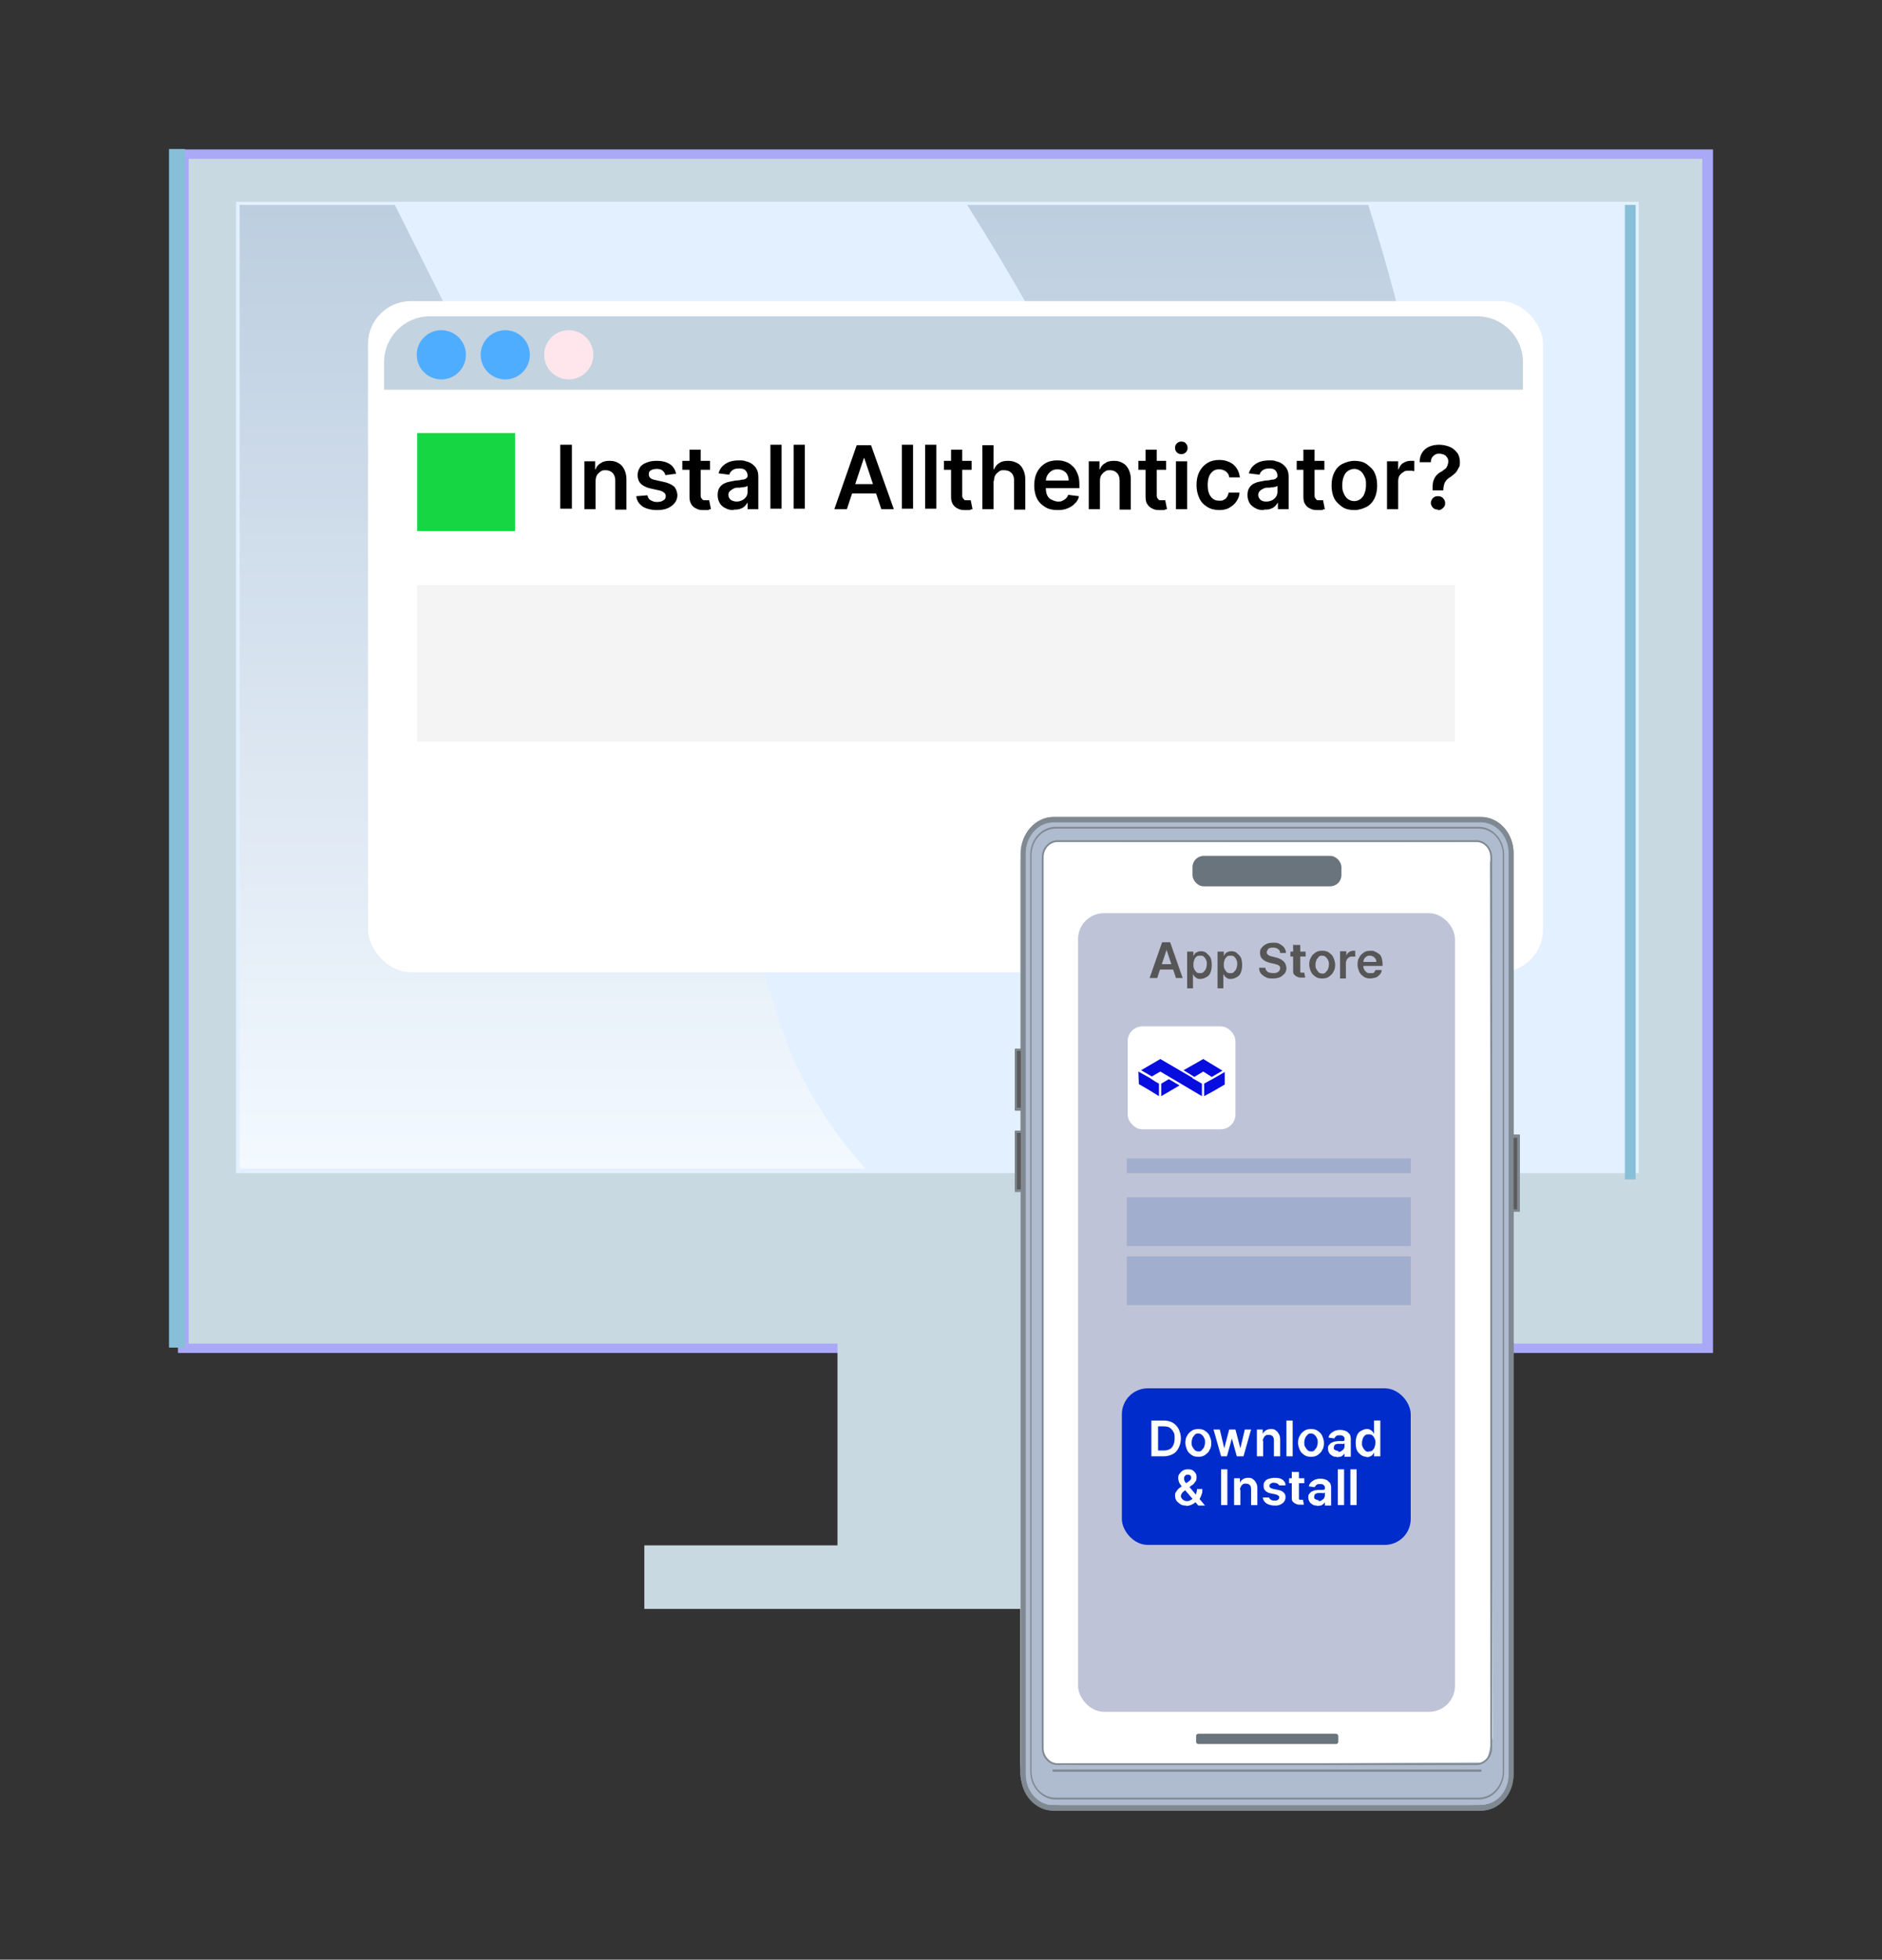 <svg xmlns="http://www.w3.org/2000/svg" xmlns:xlink="http://www.w3.org/1999/xlink" viewBox="0 0 420.9 438"><rect x="0" y="0" width="420.9" height="438" fill="#333333" stroke="none"/><defs><linearGradient id="linear-gradient" x1="123.6" x2="123.6" y1="261.2" y2="45.8" gradientUnits="userSpaceOnUse"><stop offset="0" stop-color="#f3f9ff"/><stop offset="1" stop-color="#bdcee0"/></linearGradient><linearGradient xlink:href="#linear-gradient" id="linear-gradient-2" x1="271" x2="271" y1="246.7"/><linearGradient xlink:href="#linear-gradient" id="linear-gradient-3" x1="146.4" x2="146.4" y1="350.3" y2="226.1"/><linearGradient id="linear-gradient-4" x1="69.2" x2="69.2" y1="374.8" y2="415.2" gradientUnits="userSpaceOnUse"><stop offset="0" stop-color="#ffba79"/><stop offset=".5" stop-color="#ffbb7b"/><stop offset=".7" stop-color="#ffc182"/><stop offset=".9" stop-color="#ffcc8f"/><stop offset="1" stop-color="#ffd79d"/></linearGradient><linearGradient xlink:href="#linear-gradient-4" id="linear-gradient-5" x1="69.2" x2="69.2" y1="372.3" y2="389.7"/><linearGradient xlink:href="#linear-gradient" id="linear-gradient-6" x1="132.9" x2="132.9" y1="256.8" y2="60"/><linearGradient xlink:href="#linear-gradient" id="linear-gradient-7" x1="267.6" x2="267.6" y1="243.5" y2="60"/><style>.cls-8{fill:#5b5b5b}.cls-20{fill:#808991}.cls-21{fill:#e5e5e5}.cls-23{fill:#c9d9e2}.cls-29{fill:#e3f0ff}.cls-30{fill:#fff}.cls-33{fill:#69747c}.cls-35{fill:#070cdf}.cls-41{fill:#4fadff}</style></defs><g id="Layer_1"><path d="M41 34.5h340.9v266.9H41z" class="cls-23"/><path d="M383 302.4H39.8v-269h343.3v269Zm-340.8-2.1h338.5V35.5H42.2v264.8Z" style="fill:#a9a9f7"/><path d="M53.3 45.5h312.5v216.2H53.3z" class="cls-29"/><path d="M366.4 262.2H52.8V45.1h313.7v217.1Zm-312.5-1h311.3V46H53.9v215.2Z" class="cls-29"/><path d="M363.4 45.8h2.4v217.8h-2.4zM37.8 33.3h3.6v267.9h-3.6z" style="fill:#88bfd8"/><path d="M193.5 261.2H53.6V45.8h34.7c59.9 119.4 81.9 167.3 84.9 178.7.2.9 1.3 5.1 3.6 10.6 4.7 11.2 11.2 19.9 16.7 26.1Z" style="fill:url(#linear-gradient)"/><path d="M325.1 196.5c-10.8 16.7-21.5 33.5-32.3 50.2-4-25.9-10.6-55.2-21.5-86.9-15.6-45.4-35.8-83.6-55-114H306c6.9 21.7 13.2 47.3 16.7 76.3 3.4 27.7 3.7 52.8 2.4 74.4Z" style="fill:url(#linear-gradient-2)"/><rect width="262.8" height="150" x="82.3" y="67.3" class="cls-30" rx="9.6" ry="9.6"/><path d="M127.9 99.4v14.3h-2.6V99.4h2.6Zm5.3 8.1v6.3h-2.5v-10.7h2.4v1.8h.1c.2-.6.6-1.1 1.2-1.4.5-.4 1.2-.5 2-.5s1.4.2 1.9.5c.6.3 1 .8 1.3 1.4.3.6.5 1.3.5 2.2v6.8h-2.5v-6.5c0-.7-.2-1.3-.6-1.7-.4-.4-.9-.6-1.5-.6s-.8 0-1.2.3c-.3.2-.6.5-.8.8-.2.4-.3.8-.3 1.3Zm17.9-1.6-2.3.3c0-.2-.2-.5-.3-.7-.2-.2-.4-.4-.6-.5s-.6-.2-1-.2-1 .1-1.3.3c-.4.2-.5.5-.5.9 0 .3.1.6.3.8.2.2.6.4 1.2.5l1.8.4c1 .2 1.8.6 2.3 1 .5.5.7 1.1.8 1.9 0 .7-.2 1.3-.6 1.8-.4.5-.9.9-1.6 1.2-.7.3-1.5.4-2.4.4-1.3 0-2.4-.3-3.2-.8-.8-.6-1.3-1.3-1.4-2.3l2.5-.2c.1.5.3.9.7 1.1.4.2.8.4 1.4.4s1.1-.1 1.5-.4c.4-.2.5-.6.5-.9s-.1-.6-.4-.8c-.2-.2-.6-.4-1.1-.5l-1.8-.4c-1-.2-1.8-.6-2.3-1.1-.5-.5-.7-1.2-.7-1.9s.2-1.2.5-1.7.9-.9 1.5-1.1c.7-.3 1.4-.4 2.3-.4 1.3 0 2.3.3 3 .8.7.5 1.2 1.3 1.3 2.2Zm7.7-2.9v2h-6.2v-2h6.2Zm-4.6-2.5h2.5v10.1c0 .3 0 .6.2.8s.2.3.4.4h1.3l.4 2c-.1 0-.3 0-.6.2h-.9c-.6 0-1.2 0-1.7-.3-.5-.2-.9-.5-1.2-1s-.4-1-.4-1.7v-10.5Zm9.9 13.5c-.7 0-1.3-.1-1.8-.4-.5-.2-1-.6-1.3-1.1-.3-.5-.5-1.1-.5-1.8s.1-1.1.3-1.5c.2-.4.5-.7.9-1 .4-.2.8-.4 1.3-.5l1.5-.3c.6 0 1.1-.1 1.5-.2.4 0 .7-.1.9-.3s.3-.3.3-.5c0-.6-.2-1-.5-1.3-.3-.3-.8-.4-1.4-.4s-1.1.1-1.5.4-.6.6-.7 1l-2.4-.3c.2-.7.5-1.2.9-1.6.4-.4 1-.8 1.6-1s1.3-.3 2.1-.3 1 0 1.5.2c.5.1 1 .3 1.4.6.4.3.8.7 1 1.1.3.5.4 1.1.4 1.8v7.2h-2.4v-1.5c-.2.3-.4.6-.6.8s-.6.5-1 .6c-.4.2-.9.2-1.5.2Zm.6-1.9c.5 0 .9-.1 1.3-.3s.7-.5.9-.8.3-.7.3-1.1v-1.3l-.4.2c-.2 0-.4.1-.6.1-.2 0-.5 0-.7.1h-.6c-.4 0-.7.1-1 .3s-.5.3-.7.5c-.2.2-.3.5-.3.8 0 .5.2.8.5 1.1.3.2.8.4 1.3.4Zm10.1-12.7v14.3h-2.5V99.4h2.5Zm5.2 0v14.3h-2.5V99.4h2.5Zm9.4 14.4h-2.8l5-14.3h3.2l5.1 14.3h-2.8l-3.8-11.4h-.1l-3.8 11.4Zm.1-5.6h7.6v2.1h-7.6v-2.1Zm14.7-8.8v14.3h-2.5V99.4h2.5Zm5.2 0v14.3h-2.5V99.4h2.5Zm7.9 3.6v2h-6.2v-2h6.2Zm-4.6-2.5h2.5v10.1c0 .3 0 .6.2.8s.2.3.4.4h1.3l.4 2c-.1 0-.3 0-.6.2h-.9c-.6 0-1.2 0-1.7-.3-.5-.2-.9-.5-1.2-1s-.4-1-.4-1.7v-10.5Zm9.5 7v6.3h-2.5V99.5h2.5v5.4h.1c.3-.6.6-1.1 1.2-1.4.5-.4 1.2-.5 2-.5s1.4.2 2 .5 1 .8 1.3 1.4.5 1.3.5 2.2v6.8h-2.5v-6.5c0-.7-.2-1.3-.6-1.7-.4-.4-.9-.6-1.6-.6s-.8 0-1.2.3-.6.5-.8.8-.3.8-.3 1.3Zm14.3 6.5c-1.1 0-2-.2-2.8-.7-.8-.5-1.4-1.1-1.8-1.9-.4-.8-.6-1.8-.6-2.9s.2-2.1.6-2.9c.4-.8 1-1.5 1.8-2s1.7-.7 2.7-.7 1.3.1 1.9.3c.6.2 1.1.5 1.6 1 .5.4.8 1 1.1 1.7.3.7.4 1.5.4 2.4v.8h-8.8v-1.7h6.4c0-.5-.1-.9-.3-1.3s-.5-.7-.9-.9c-.4-.2-.8-.3-1.3-.3s-1 .1-1.4.4c-.4.3-.7.6-.9 1-.2.4-.3.8-.3 1.3v1.5c0 .6.1 1.2.3 1.6.2.4.5.8 1 1s.9.4 1.4.4.7 0 1-.2c.3-.1.6-.3.8-.5.2-.2.4-.5.5-.8l2.4.3c-.1.6-.4 1.2-.9 1.6-.4.5-.9.8-1.6 1.1-.7.3-1.4.4-2.2.4Zm9.5-6.5v6.3h-2.5v-10.7h2.4v1.8h.1c.2-.6.6-1.1 1.2-1.4.5-.4 1.2-.5 2-.5s1.4.2 1.9.5c.6.3 1 .8 1.3 1.4s.5 1.3.5 2.2v6.8h-2.5v-6.5c0-.7-.2-1.3-.6-1.7-.4-.4-.9-.6-1.5-.6s-.8 0-1.2.3c-.3.2-.6.5-.8.8s-.3.8-.3 1.3Zm14.8-4.5v2h-6.2v-2h6.2Zm-4.6-2.5h2.5v10.1c0 .3 0 .6.2.8s.2.3.4.4h1.3l.4 2c-.1 0-.3 0-.6.2h-.9c-.6 0-1.2 0-1.7-.3-.5-.2-.9-.5-1.2-1-.3-.4-.4-1-.4-1.7v-10.5Zm8 1c-.4 0-.7-.1-1-.4-.3-.3-.4-.6-.4-1s.1-.7.4-1c.3-.3.6-.4 1-.4s.8.1 1 .4c.3.3.4.6.4 1s-.1.7-.4 1c-.3.3-.6.4-1 .4Zm-1.2 12.3v-10.7h2.5v10.7H263Zm9.8.2c-1.1 0-2-.2-2.8-.7-.8-.5-1.4-1.1-1.8-2s-.6-1.8-.6-2.9.2-2.1.6-2.9c.4-.8 1-1.5 1.8-2s1.7-.7 2.7-.7 1.6.2 2.3.5 1.2.8 1.6 1.4c.4.6.6 1.3.7 2h-2.4c0-.5-.3-1-.7-1.3s-.9-.5-1.5-.5-1 .1-1.4.4c-.4.3-.7.7-.9 1.2-.2.5-.3 1.1-.3 1.9s.1 1.4.3 1.9c.2.5.5.9.9 1.2.4.3.8.4 1.4.4s.7 0 1-.2c.3-.1.5-.3.7-.6.2-.3.3-.6.4-1h2.4c0 .8-.3 1.4-.7 2s-.9 1-1.6 1.4-1.4.5-2.4.5Zm9.8 0c-.7 0-1.3-.1-1.8-.4s-1-.6-1.3-1.1c-.3-.5-.5-1.1-.5-1.8s.1-1.1.3-1.5.5-.7.9-1c.4-.2.8-.4 1.3-.5l1.5-.3c.6 0 1.1-.1 1.5-.2.4 0 .7-.1.9-.3s.3-.3.3-.5c0-.6-.2-1-.5-1.3-.3-.3-.8-.4-1.3-.4s-1.1.1-1.5.4-.6.6-.7 1l-2.4-.3c.2-.7.5-1.2.9-1.6.4-.4 1-.8 1.6-1s1.3-.3 2.1-.3 1 0 1.5.2c.5.1 1 .3 1.4.6.4.3.8.7 1 1.1.3.5.4 1.1.4 1.8v7.2h-2.4v-1.5c-.2.3-.4.6-.6.8s-.6.5-1 .6c-.4.2-.9.2-1.5.2Zm.6-1.9c.5 0 .9-.1 1.3-.3.4-.2.7-.5.9-.8s.3-.7.3-1.1v-1.3l-.4.2c-.2 0-.4.1-.6.1-.2 0-.5 0-.7.1h-.6c-.4 0-.7.1-1 .3-.3.1-.5.3-.7.5s-.3.5-.3.8c0 .5.2.8.5 1.1s.8.4 1.3.4Zm13-9.1v2H290v-2h6.2Zm-4.7-2.5h2.5v10.1c0 .3 0 .6.2.8s.2.3.4.4h1.3l.4 2c-.1 0-.3 0-.6.2h-.9c-.6 0-1.2 0-1.7-.3-.5-.2-.9-.5-1.2-1-.3-.4-.4-1-.4-1.7v-10.5Zm11.4 13.5c-1 0-2-.2-2.7-.7s-1.4-1.1-1.8-1.9c-.4-.8-.6-1.8-.6-2.9s.2-2.1.6-2.9c.4-.8 1-1.5 1.8-1.9s1.7-.7 2.7-.7 2 .2 2.7.7 1.4 1.1 1.8 1.9c.4.8.6 1.8.6 2.9s-.2 2.1-.6 2.9c-.4.8-1 1.5-1.8 1.9s-1.7.7-2.7.7Zm0-2c.6 0 1-.2 1.4-.5.4-.3.7-.7.9-1.3.2-.5.3-1.1.3-1.8s0-1.3-.3-1.8c-.2-.5-.5-1-.9-1.3s-.9-.5-1.4-.5-1.1.2-1.5.5-.7.7-.9 1.3c-.2.5-.3 1.1-.3 1.8s0 1.2.3 1.8c.2.5.5 1 .9 1.3.4.3.9.5 1.5.5Zm7.3 1.8v-10.7h2.5v1.8h.1c.2-.6.5-1.1 1-1.4.5-.3 1-.5 1.6-.5h.9v2.3c-.1 0-.3 0-.5-.1h-.7c-.5 0-.9 0-1.2.3-.4.2-.7.5-.9.8s-.3.8-.3 1.2v6.3h-2.5Zm10.2-4.2v-.2c0-.8 0-1.5.2-2s.4-.9.7-1.2c.3-.3.6-.6 1.1-.8.3-.2.5-.4.8-.6s.4-.5.5-.7c.1-.3.2-.6.2-.9s0-.7-.3-1c-.2-.3-.4-.5-.7-.6-.3-.1-.6-.2-1-.2s-.6 0-.9.2c-.3.1-.5.4-.7.6-.2.3-.3.7-.3 1.1h-2.5c0-.9.2-1.6.6-2.2.4-.6.9-1 1.6-1.3.7-.3 1.4-.4 2.2-.4s1.7.2 2.4.5 1.2.8 1.6 1.3.6 1.3.6 2 0 1-.3 1.4c-.2.4-.4.8-.7 1.1-.3.3-.7.6-1.1.9-.4.2-.7.5-.9.7-.2.3-.4.5-.5.9-.1.3-.2.8-.2 1.2v.2h-2.3Zm1.2 4.3c-.4 0-.8-.1-1.1-.4s-.5-.7-.5-1.1.2-.8.5-1.1.7-.4 1.1-.4.8.1 1.1.4.5.7.5 1.1 0 .5-.2.8c-.1.2-.3.4-.6.6s-.5.2-.8.2Z"/><rect width="48.2" height="65.7" x="187.3" y="288.4" class="cls-23" rx="4.3" ry="4.3"/><path d="M144.1 345.4h134.7v14.2H144.1z" class="cls-23"/><path d="M93.3 96.8h21.9v21.9H93.3z" style="fill:#16d643"/><path d="M85.9 87.1v-6.2c0-5.6 4.6-10.2 10.2-10.2h234.3c5.6 0 10.2 4.6 10.2 10.2v6.2H85.9Z" style="fill:#c3d3e0"/><path d="M93.3 130.8h232.1v35H93.3z" style="fill:#f4f4f4"/><circle cx="98.7" cy="79.3" r="5.5" class="cls-41"/><circle cx="113" cy="79.3" r="5.5" class="cls-41"/><circle cx="127.2" cy="79.3" r="5.5" style="fill:#ffe6ec"/><rect width="109.8" height="219.9" x="228.2" y="183.6" rx="9.4" ry="9.4" style="fill:#bcbcbc"/><path d="M227 234.6h1.9v13.6H227zm0 18.3h1.9v13H227zm111 1.2h1.8v16.6H338z" class="cls-8"/><path d="M233.7 189.9h99.6v204.5h-99.6z" class="cls-21"/><path d="M333.9 395H233.1V189.3h100.8V395Zm-99.6-1.2h98.4V190.5h-98.4v203.3Z" class="cls-21"/><path d="M331.2 404.7h-95.6c-4 0-7.3-3.6-7.3-8.1V190.7c0-4.4 3.3-8.1 7.3-8.1h95.6c4 0 7.3 3.6 7.3 8.1v205.9c0 4.5-3.3 8.1-7.3 8.1Zm-95.6-220.9c-3.4 0-6.2 3.1-6.2 6.9v205.9c0 3.8 2.8 6.9 6.2 6.9h95.6c3.4 0 6.2-3.1 6.2-6.9V190.7c0-3.8-2.8-6.9-6.2-6.9h-95.6Z" class="cls-20"/><path d="M330.7 402.2h-94.6c-3.1 0-5.7-2.8-5.7-6.3V191.1c0-3.4 2.5-6.3 5.7-6.3h94.6c3.1 0 5.7 2.8 5.7 6.3v204.8c0 3.4-2.5 6.3-5.7 6.3Zm-94.6-217c-3 0-5.4 2.7-5.4 5.9v204.8c0 3.3 2.4 5.9 5.4 5.9h94.6c3 0 5.4-2.7 5.4-5.9V191.1c0-3.3-2.4-5.9-5.4-5.9h-94.6Z" class="cls-20"/><path d="M330.2 394.5h-93.7c-1.9 0-3.5-1.7-3.5-3.8V191.6c0-2.1 1.6-3.8 3.5-3.8h93.7c1.9 0 3.5 1.7 3.5 3.8v199.1c0 2.1-1.6 3.8-3.5 3.8Zm-93.7-206.3c-1.7 0-3.1 1.5-3.1 3.4v199.1c0 1.9 1.4 3.4 3.1 3.4h93.7c1.7 0 3.1-1.5 3.1-3.4V191.6c0-1.9-1.4-3.4-3.1-3.4h-93.7Z" class="cls-20"/><rect width="33.3" height="6.8" x="266.7" y="191.3" class="cls-20" rx="2.5" ry="2.5"/><path d="M339.9 270.8h-2.2v-17.2h2.2v17.2Zm-1.7-.5h1.1v-16h-1.1v16Zm-109.3-22.2H227v-13.7h1.9v13.7Zm-1.5-.5h1v-12.7h-1v12.7Zm1.5 18.8H227v-13.7h1.9v13.7Zm-1.5-.5h1v-12.7h-1v12.7Z" class="cls-20"/><rect width="31.8" height="2.3" x="267.5" y="387.5" class="cls-20" rx=".5" ry=".5"/><path d="M235.4 395.5h95.9v.5h-95.9z" class="cls-20"/><rect width="109.8" height="219.9" x="228.2" y="183.6" rx="7.1" ry="7.1" style="fill:#afbbce"/><path d="M227 234.6h1.9v13.6H227zm0 18.3h1.9v13H227zm111 1.2h1.8v16.6H338z" class="cls-8"/><path d="M333.8 388.4c-.4 1.5-.7 2.9-1.1 4.4 0 .1-.3.8-1.1 1.1-.5.2-.9 0-1.1 0l-92.4.6c-.5 0-1.7.1-2.8-.6-1.4-.9-2.3-2.5-2.2-4.4V192.4c0-.7 0-2.3 1.1-3.3s2.6-1.1 3.3-1.1h.4c3.5.1 89.6.2 92.2 0h.4c.9 0 1.7.6 2.2 1.1.8.9 1 2.4.5 3.7l.6 195.5Z" class="cls-30"/><path d="M331.2 404.7h-95.6c-4 0-7.3-3.6-7.3-8.1V190.7c0-4.4 3.3-8.1 7.3-8.1h95.6c4 0 7.3 3.6 7.3 8.1v205.9c0 4.5-3.3 8.1-7.3 8.1Zm-95.6-220.9c-3.4 0-6.2 3.1-6.2 6.9v205.9c0 3.8 2.8 6.9 6.2 6.9h95.6c3.4 0 6.2-3.1 6.2-6.9V190.7c0-3.8-2.8-6.9-6.2-6.9h-95.6Z" class="cls-20"/><path d="M330.7 402.2h-94.6c-3.1 0-5.7-2.8-5.7-6.3V191.1c0-3.4 2.5-6.3 5.7-6.3h94.6c3.1 0 5.7 2.8 5.7 6.3v204.8c0 3.4-2.5 6.3-5.7 6.3Zm-94.6-217c-3 0-5.4 2.7-5.4 5.9v204.8c0 3.3 2.4 5.9 5.4 5.9h94.6c3 0 5.4-2.7 5.4-5.9V191.1c0-3.3-2.4-5.9-5.4-5.9h-94.6Z" class="cls-20"/><path d="M330.2 394.5h-93.7c-1.9 0-3.5-1.7-3.5-3.8V191.6c0-2.1 1.6-3.8 3.5-3.8h93.7c1.9 0 3.5 1.7 3.5 3.8v199.1c0 2.1-1.6 3.8-3.5 3.8Zm-93.7-206.3c-1.7 0-3.1 1.5-3.1 3.4v199.1c0 1.9 1.4 3.4 3.1 3.4h93.7c1.7 0 3.1-1.5 3.1-3.4V191.6c0-1.9-1.4-3.4-3.1-3.4h-93.7Z" class="cls-20"/><rect width="33.3" height="6.8" x="266.7" y="191.3" class="cls-33" rx="2.5" ry="2.5"/><path d="M339.9 270.8h-2.2v-17.2h2.2v17.2Zm-1.7-.5h1.1v-16h-1.1v16Zm-109.3-22.2H227v-13.7h1.9v13.7Zm-1.5-.5h1v-12.7h-1v12.7Zm1.5 18.8H227v-13.7h1.9v13.7Zm-1.5-.5h1v-12.7h-1v12.7Z" class="cls-20"/><rect width="31.8" height="2.3" x="267.5" y="387.5" class="cls-33" rx=".5" ry=".5"/><path d="M235.4 395.5h95.9v.5h-95.9z" class="cls-20"/><rect width="84.3" height="178.5" x="241.1" y="204.1" rx="5.8" ry="5.8" style="fill:#bfc3d8"/><rect width="24.1" height="23" x="252.2" y="229.4" class="cls-30" rx="3.3" ry="3.3"/><g id="Logo_2"><path d="m257.1 240.9-2.5-1.4.1 2.8 2.4 1.4 2.1 1.3v-2.8l-.9-.5-1.2-.8zm14.4.1-1.3.7-.9.5v2.8l2.2-1.2 2.4-1.4v-2.8l-2.4 1.4zm-4.4-.3 2-1.2 1.9 1.2 2.4-1.4-4.3-2.6-4.4 2.5 2.4 1.5zm-.4.2-2.4-1.4-4.8-2.8-4.3 2.5 2.4 1.4 1.9-1.1 9.3 5.5v-2.8l-2.1-1.2Z" class="cls-35"/><path d="M259.7 242.2v2.8l4.1-2.4-2.4-1.4-1.7 1Z" class="cls-35"/></g><path d="M258.6 218.6h-1.5l2.8-8h1.8l2.8 8H263l-2.1-6.3-2.1 6.3Zm.1-3.1h4.2v1.2h-4.2v-1.2Zm6.8 5.4v-8.2h1.4v1c0-.1.2-.3.3-.5.1-.2.3-.3.5-.4.2-.1.5-.2.9-.2s.9.1 1.2.4.7.6.9 1 .3 1 .3 1.7-.1 1.2-.3 1.7-.5.8-.9 1c-.4.2-.8.4-1.3.4s-.6 0-.9-.2c-.2-.1-.4-.3-.5-.4-.1-.2-.2-.3-.3-.5v3.2h-1.4Zm1.4-5.3c0 .4 0 .7.2 1 .1.3.3.5.5.7.2.2.5.2.8.2s.6 0 .8-.3c.2-.2.4-.4.5-.7.1-.3.2-.6.2-1s0-.7-.2-1c-.1-.3-.3-.5-.5-.7-.2-.2-.5-.2-.8-.2s-.6 0-.8.2c-.2.2-.4.4-.5.7-.1.3-.2.6-.2 1Zm5.4 5.3v-8.2h1.4v1c0-.1.2-.3.3-.5.1-.2.3-.3.5-.4.2-.1.5-.2.9-.2s.9.1 1.2.4.7.6.9 1 .3 1 .3 1.7-.1 1.2-.3 1.7-.5.8-.9 1c-.4.2-.8.4-1.3.4s-.6 0-.9-.2c-.2-.1-.4-.3-.5-.4-.1-.2-.2-.3-.3-.5v3.2h-1.4Zm1.4-5.3c0 .4 0 .7.2 1 .1.3.3.5.5.7.2.2.5.2.8.2s.6 0 .8-.3c.2-.2.4-.4.5-.7.1-.3.2-.6.2-1s0-.7-.2-1c-.1-.3-.3-.5-.5-.7-.2-.2-.5-.2-.8-.2s-.6 0-.8.2c-.2.2-.4.4-.5.7-.1.3-.2.6-.2 1Zm12.6-2.7c0-.3-.2-.6-.5-.8-.3-.2-.6-.3-1-.3s-.6 0-.8.1c-.2 0-.4.2-.5.4-.1.2-.2.3-.2.5s0 .3.1.4c0 .1.2.2.3.3.1 0 .3.2.4.2.2 0 .3.1.5.1l.7.2c.3 0 .6.2.9.3.3.1.5.3.8.5.2.2.4.4.5.7s.2.6.2.9-.1.9-.4 1.2-.6.6-1 .8c-.5.2-1 .3-1.6.3s-1.2 0-1.6-.3c-.5-.2-.8-.5-1.1-.8-.3-.4-.4-.8-.4-1.3h1.4c0 .3.1.5.3.7.1.2.3.3.6.4.2 0 .5.1.8.1s.6 0 .8-.1c.2 0 .4-.2.6-.4.1-.2.2-.4.2-.6 0-.2 0-.4-.2-.5-.1-.1-.3-.3-.5-.3s-.5-.2-.7-.2l-.9-.2c-.7-.2-1.2-.4-1.6-.8-.4-.3-.6-.8-.6-1.4s.1-.9.4-1.2c.3-.4.6-.6 1-.8.4-.2.9-.3 1.5-.3s1.1 0 1.5.3c.4.2.8.5 1 .8.2.3.4.7.4 1.2h-1.4Zm5.7-.2v1.1h-3.4v-1.1h3.4Zm-2.6-1.5h1.4v6c0 .1.1.2.2.2h.7l.2 1.1h-.8c-.4 0-.7 0-1-.2-.3-.1-.5-.3-.7-.5-.2-.2-.2-.6-.2-.9v-5.8Zm6.3 7.5c-.6 0-1.1-.1-1.5-.4s-.8-.6-1-1.1c-.2-.5-.4-1-.4-1.6s.1-1.2.4-1.6c.2-.5.6-.8 1-1.1s.9-.4 1.5-.4 1.1.1 1.5.4.8.6 1 1.1.4 1 .4 1.6-.1 1.2-.4 1.6c-.2.5-.6.8-1 1.1s-.9.4-1.5.4Zm0-1.1c.3 0 .6 0 .8-.3s.4-.4.5-.7.2-.6.2-1 0-.7-.2-1c-.1-.3-.3-.5-.5-.7s-.5-.3-.8-.3-.6 0-.8.3-.4.4-.5.7c-.1.3-.2.6-.2 1s0 .7.2 1 .3.5.5.7.5.3.8.3Zm4 1v-6h1.4v1c.1-.3.3-.6.6-.8.3-.2.6-.3.9-.3h.5v1.3h-.7c-.3 0-.5 0-.7.2-.2.1-.4.3-.5.5s-.2.4-.2.7v3.5h-1.4Zm6.8.1c-.6 0-1.1-.1-1.5-.4s-.8-.6-1-1.1c-.2-.5-.4-1-.4-1.6s.1-1.2.4-1.6c.2-.5.6-.8 1-1.1.4-.3.9-.4 1.5-.4s.7 0 1 .2c.3.1.6.3.9.5.3.2.5.6.6.9.1.4.2.8.2 1.4v.4h-4.9v-.9h3.5c0-.3 0-.5-.2-.7-.1-.2-.3-.4-.5-.5-.2-.1-.4-.2-.7-.2s-.5 0-.8.2-.4.3-.5.5c-.1.2-.2.5-.2.7v.8c0 .3 0 .6.2.9.1.2.3.4.5.6s.5.2.8.2h.6c.2 0 .3-.1.4-.3s.2-.3.3-.4h1.3c0 .5-.2.8-.5 1.1s-.5.5-.9.6-.8.2-1.2.2Z" style="fill:#565656"/><path d="M252 258.9h63.5v3.3H252zm0 8.7h63.5v10.9H252zm0 13.2h63.5v10.9H252z" style="fill:#a1aece"/><rect width="64.6" height="35" x="250.9" y="310.3" rx="5.8" ry="5.8" style="fill:#002ccc"/><path d="M260.2 325.5h-2.7v-8h2.8c.8 0 1.5.2 2 .5s1 .8 1.3 1.4c.3.6.5 1.3.5 2.1s-.2 1.5-.5 2.1c-.3.6-.7 1.1-1.3 1.4-.6.3-1.3.5-2.1.5Zm-1.2-1.3h1.2c.6 0 1-.1 1.4-.3.4-.2.6-.5.8-.9.2-.4.3-.9.3-1.5s0-1.1-.3-1.5c-.2-.4-.5-.7-.8-.9s-.8-.3-1.4-.3H259v5.5Zm9 1.4c-.6 0-1.1-.1-1.5-.4s-.8-.6-1-1.1c-.2-.5-.4-1-.4-1.6s.1-1.2.4-1.6c.2-.5.6-.8 1-1.1s.9-.4 1.5-.4 1.1.1 1.5.4.8.6 1 1.1.4 1 .4 1.6-.1 1.2-.4 1.6c-.2.5-.6.8-1 1.1s-.9.4-1.5.4Zm0-1.2c.3 0 .6 0 .8-.3s.4-.4.5-.7.2-.6.2-1 0-.7-.2-1c-.1-.3-.3-.5-.5-.7s-.5-.3-.8-.3-.6 0-.8.3-.4.4-.5.7c-.1.3-.2.6-.2 1s0 .7.2 1 .3.5.5.7.5.3.8.3Zm5.1 1.1-1.7-6h1.4l1 4.2 1.1-4.2h1.4l1.1 4.2 1-4.2h1.4l-1.7 6h-1.5l-1.1-4-1.1 4h-1.5Zm9.4-3.5v3.5h-1.4v-6h1.3v1c.1-.3.4-.6.7-.8.3-.2.7-.3 1.1-.3s.8 0 1.1.3c.3.2.5.4.7.8.2.3.3.7.3 1.2v3.8h-1.4v-3.6c0-.4-.1-.7-.3-.9-.2-.2-.5-.3-.9-.3s-.5 0-.7.2c-.2.1-.3.3-.4.5-.1.2-.2.4-.2.7Zm6.6-4.5v8h-1.4v-8h1.4Zm4.1 8.1c-.6 0-1.1-.1-1.5-.4s-.8-.6-1-1.1c-.2-.5-.4-1-.4-1.6s.1-1.2.4-1.6c.2-.5.6-.8 1-1.1s.9-.4 1.5-.4 1.1.1 1.5.4.8.6 1 1.1.4 1 .4 1.6-.1 1.2-.4 1.6c-.2.5-.6.8-1 1.1s-.9.4-1.5.4Zm0-1.2c.3 0 .6 0 .8-.3s.4-.4.5-.7.2-.6.2-1 0-.7-.2-1c-.1-.3-.3-.5-.5-.7s-.5-.3-.8-.3-.6 0-.8.3-.4.4-.5.7c-.1.3-.2.6-.2 1s0 .7.2 1 .3.5.5.7.5.3.8.3Zm5.8 1.2c-.4 0-.7 0-1-.2s-.5-.3-.7-.6c-.2-.3-.3-.6-.3-1s0-.6.2-.8.3-.4.5-.5c.2-.1.5-.2.7-.3.3 0 .6-.1.8-.1h.9c.3 0 .4 0 .5-.1.1 0 .1-.2.1-.3 0-.3 0-.5-.3-.7-.2-.2-.4-.2-.8-.2s-.6 0-.8.2c-.2.2-.3.3-.4.5l-1.3-.2c.1-.4.3-.7.5-.9s.5-.4.9-.6c.3-.1.7-.2 1.1-.2s.6 0 .9.1c.3 0 .5.2.8.3l.6.6c.1.3.2.6.2 1v4h-1.4v-.8c0 .2-.2.3-.4.5-.2.1-.3.3-.6.3s-.5.1-.8.1Zm.3-1.1c.3 0 .5 0 .7-.2.2-.1.4-.3.5-.4.1-.2.2-.4.2-.6v-.7s-.1 0-.2.1-.2 0-.4 0h-.7c-.2 0-.4 0-.6.1-.2 0-.3.2-.4.3 0 .1-.1.3-.1.4 0 .3 0 .5.3.6s.4.2.7.2Zm6.4 1.1c-.5 0-.9-.1-1.3-.4s-.7-.6-.9-1-.3-1-.3-1.7.1-1.2.3-1.7c.2-.5.5-.8.9-1 .4-.2.8-.4 1.2-.4s.6 0 .9.2c.2.1.4.3.5.4.1.2.2.3.3.5v-3h1.4v8h-1.4v-.9c0 .1-.2.3-.3.5-.1.2-.3.3-.5.4-.2.1-.5.2-.9.2Zm.4-1.2c.3 0 .6 0 .8-.2.2-.2.4-.4.5-.7.1-.3.2-.6.2-1s0-.7-.2-1c-.1-.3-.3-.5-.5-.7-.2-.2-.5-.2-.8-.2s-.6 0-.8.2c-.2.2-.4.4-.5.7-.1.3-.2.6-.2 1s0 .7.2 1 .3.5.5.7c.2.2.5.3.8.3Zm-40.7 12.1c-.5 0-1 0-1.4-.3s-.7-.5-.9-.8c-.2-.3-.3-.7-.3-1.1s0-.6.2-.8c.1-.2.3-.5.5-.7s.5-.4.8-.6l1.4-1c.2-.1.4-.3.5-.4.1-.1.2-.3.2-.5s0-.3-.2-.5c-.1-.2-.3-.2-.6-.2s-.3 0-.4.1l-.3.3c0 .1-.1.3-.1.4s0 .3.1.5c0 .2.2.4.4.6.2.2.3.4.5.6l3.7 4.4H268l-3.1-3.6c-.2-.3-.5-.5-.7-.8s-.4-.5-.5-.8c-.1-.3-.2-.6-.2-.9s0-.7.3-1c.2-.3.4-.5.7-.7.3-.2.7-.3 1.1-.3s.8 0 1.1.2c.3.2.5.4.7.7.2.3.2.6.2.9s0 .7-.3 1c-.2.3-.4.6-.8.8l-1.6 1.2c-.3.2-.5.4-.6.6s-.2.4-.2.5c0 .2 0 .4.2.6.1.2.3.3.4.4.2.1.4.2.7.2s.6 0 .8-.2c.3-.1.5-.3.8-.5s.4-.5.5-.9c.1-.3.2-.7.2-1.1h1.2c0 .5 0 .9-.2 1.3-.1.4-.3.7-.4.9s-.4.5-.6.6c0 0-.1 0-.2.1 0 0-.1 0-.2.1-.3.3-.6.4-1 .6-.4.1-.7.2-1.1.2Zm9.1-8.1v8h-1.4v-8h1.4Zm2.9 4.5v3.5H276v-6h1.3v1c.1-.3.4-.6.7-.8.3-.2.7-.3 1.1-.3s.8 0 1.1.3c.3.2.5.4.7.8.2.3.3.7.3 1.2v3.8h-1.4v-3.6c0-.4-.1-.7-.3-.9-.2-.2-.5-.3-.9-.3s-.5 0-.7.2c-.2.1-.3.3-.4.5-.1.2-.2.4-.2.7Zm10-.9h-1.3s0-.1-.2-.2c0-.1-.2-.2-.4-.3-.1 0-.3-.1-.6-.1s-.5 0-.7.2c-.2.1-.3.3-.3.5s0 .3.2.4c.1.1.3.2.7.3l1 .2c.6.1 1 .3 1.3.6.3.3.4.6.4 1s-.1.7-.3 1c-.2.3-.5.5-.9.7-.4.2-.8.2-1.3.2-.7 0-1.3-.2-1.8-.5-.4-.3-.7-.7-.8-1.3h1.4c0 .1.2.3.4.5.2.1.5.2.8.2s.6 0 .8-.2c.2-.1.3-.3.3-.5s0-.3-.2-.4c-.1-.1-.3-.2-.6-.3l-1-.2c-.6-.1-1-.3-1.3-.6-.3-.3-.4-.6-.4-1.1 0-.4 0-.7.3-1 .2-.3.5-.5.9-.6.4-.1.8-.2 1.3-.2.7 0 1.3.1 1.7.4s.7.7.7 1.2Zm4.3-1.6v1.1h-3.4v-1.1h3.4Zm-2.6-1.4h1.4v6c0 .1.1.2.2.2h.7l.2 1.1h-.8c-.4 0-.7 0-1-.2-.3-.1-.5-.3-.7-.5-.2-.2-.2-.6-.2-.9v-5.8Zm5.5 7.5c-.4 0-.7 0-1-.2s-.5-.3-.7-.6c-.2-.3-.3-.6-.3-1s0-.6.2-.8.3-.4.5-.5c.2-.1.5-.2.7-.3.3 0 .6-.1.8-.1h.9c.3 0 .4 0 .5-.1.1 0 .1-.2.1-.3 0-.3 0-.5-.3-.7-.2-.2-.4-.2-.8-.2s-.6 0-.8.2c-.2.2-.3.3-.4.5l-1.3-.2c.1-.4.3-.7.5-.9s.5-.4.9-.6c.3-.1.7-.2 1.1-.2s.6 0 .9.1c.3 0 .5.2.8.3l.6.6c.1.3.2.6.2 1v4h-1.4v-.8c0 .2-.2.3-.4.5-.2.1-.3.3-.6.3s-.5.1-.8.1Zm.3-1c.3 0 .5 0 .7-.2.2-.1.4-.3.5-.4.1-.2.2-.4.2-.6v-.7s-.1 0-.2.1-.2 0-.4 0h-.7c-.2 0-.4 0-.6.1-.2 0-.3.2-.4.3 0 .1-.1.3-.1.4 0 .3 0 .5.3.6s.4.2.7.2Zm5.7-7.1v8h-1.4v-8h1.4Zm2.8 0v8H302v-8h1.4Z" class="cls-30"/></g></svg>